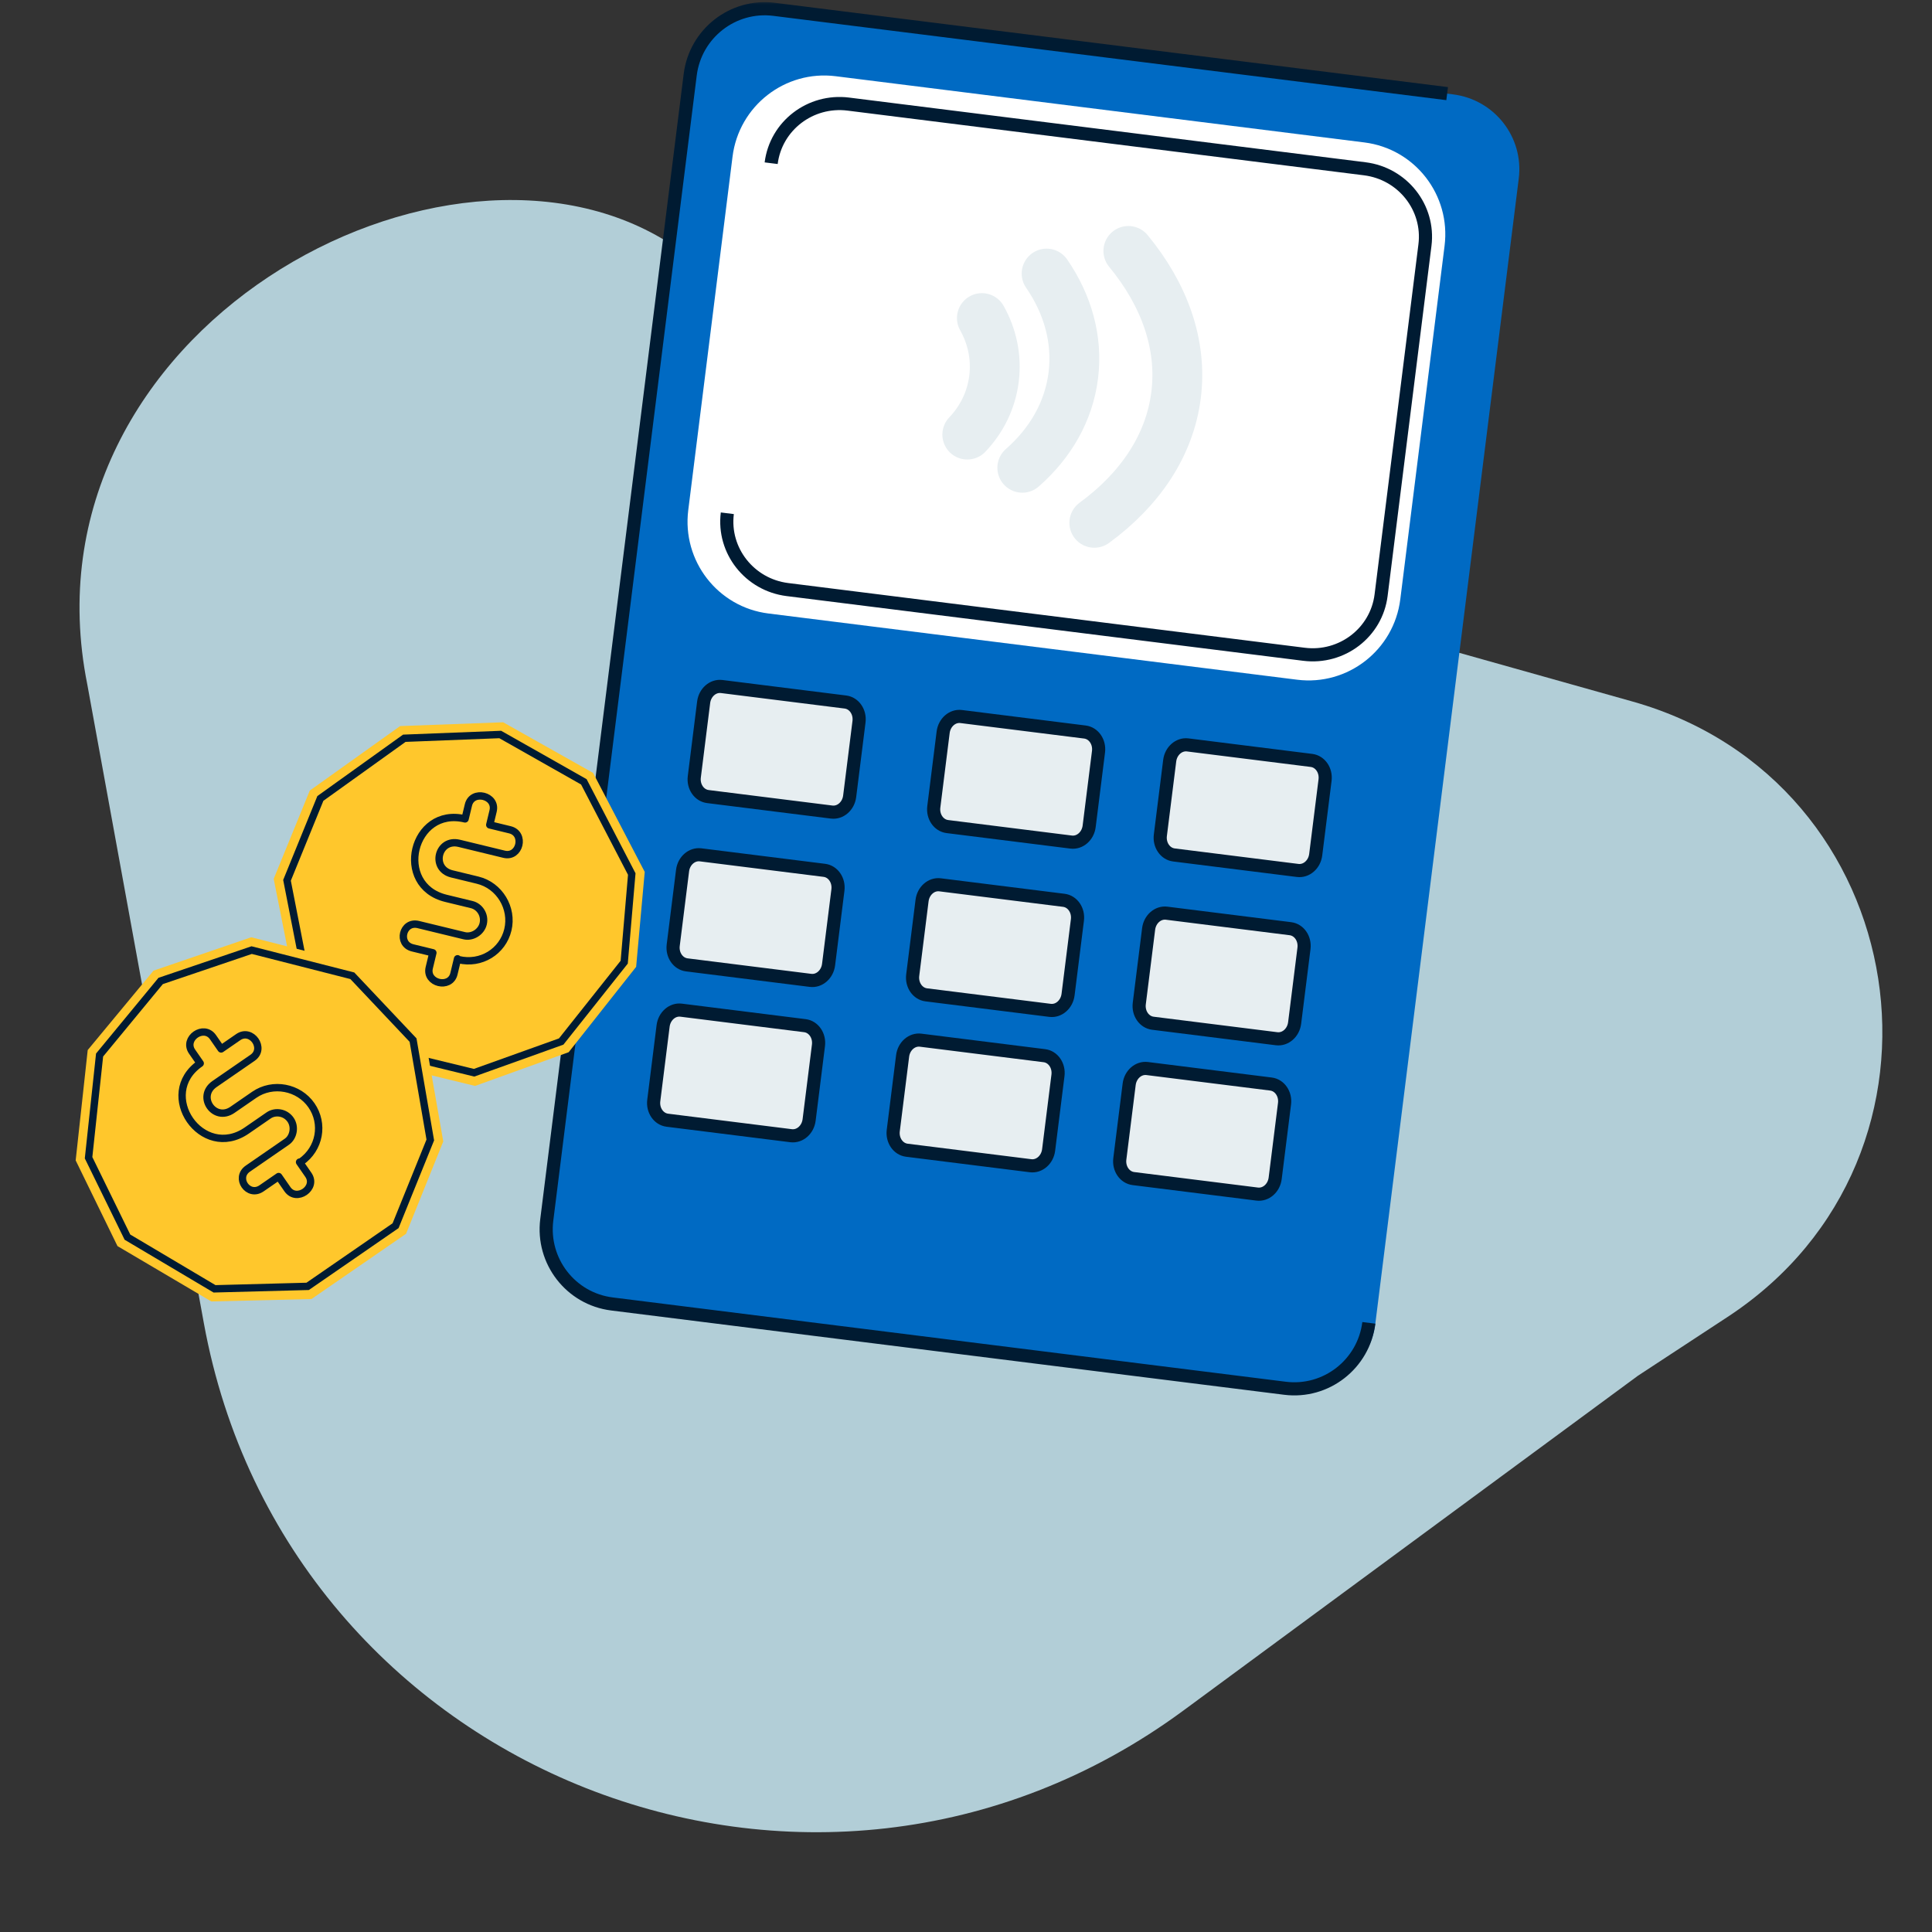 <svg width="200" height="200" viewBox="0 0 200 200" fill="none" xmlns="http://www.w3.org/2000/svg">
<rect x="0" y="0" width="200" height="200" fill="#333333" stroke="none"/>
<mask id="mask0_7846_11652" style="mask-type:alpha" maskUnits="userSpaceOnUse" x="0" y="0" width="200" height="200">
<rect width="200" height="200" fill="#D9D9D9"/>
</mask>
<g mask="url(#mask0_7846_11652)">
<path fill-rule="evenodd" clip-rule="evenodd" d="M169.554 142.419L122.5 177.078C84.239 205.261 29.621 183.655 21.101 136.966L9.038 70.861C1.693 34.216 46.297 10.096 69.594 25.361L108.375 50.665C115.954 56.049 124.407 60.087 133.362 62.604L168.971 72.614C198.265 80.848 204.279 119.64 178.847 136.323L169.554 142.419Z" fill="#B2CED7"/>
<path fill-rule="evenodd" clip-rule="evenodd" d="M133.632 143.788L63.406 134.992C59.113 134.455 56.066 130.555 56.602 126.282L71.45 7.737C71.985 3.464 75.899 0.436 80.192 0.974L150.418 9.77C154.711 10.307 157.757 14.207 157.222 18.48L142.373 137.025C141.838 141.298 137.924 144.326 133.632 143.788Z" fill="#006AC3"/>
<path d="M141.703 136.941C141.168 141.214 137.281 144.245 133.022 143.712L63.345 134.985C59.085 134.451 56.066 130.555 56.602 126.282L71.45 7.737C71.985 3.464 75.872 0.432 80.131 0.966L149.808 9.693" stroke="#001B32" stroke-width="1.36"/>
<path fill-rule="evenodd" clip-rule="evenodd" d="M134.28 70.364L79.544 63.508C74.304 62.852 70.59 58.061 71.248 52.807L75.832 16.215C76.49 10.961 81.27 7.234 86.51 7.89L141.246 14.746C146.486 15.403 150.2 20.193 149.542 25.447L144.958 62.04C144.3 67.293 139.519 71.02 134.28 70.364Z" fill="white"/>
<path d="M79.831 16.895C80.315 13.024 83.889 10.284 87.812 10.775L141.284 17.473C145.208 17.965 147.995 21.501 147.51 25.372L142.971 61.611C142.486 65.482 138.913 68.221 134.99 67.73L81.517 61.032C77.594 60.541 74.807 57.005 75.292 53.133" stroke="#001B32" stroke-width="1.36"/>
<path d="M101.644 32.927C102.692 34.789 103.181 36.961 102.899 39.21C102.618 41.458 101.609 43.443 100.134 44.988" stroke="#E7EEF1" stroke-width="5.16" stroke-linecap="round" stroke-linejoin="round"/>
<path d="M108.345 28.32C110.519 31.475 111.576 35.129 111.107 38.875C110.638 42.622 108.712 45.901 105.828 48.423" stroke="#E7EEF1" stroke-width="5.16" stroke-linecap="round" stroke-linejoin="round"/>
<path d="M116.808 25.977C120.525 30.48 122.404 35.644 121.747 40.889C121.09 46.133 117.996 50.676 113.283 54.121" stroke="#E7EEF1" stroke-width="5.16" stroke-linecap="round" stroke-linejoin="round"/>
<path fill-rule="evenodd" clip-rule="evenodd" d="M86.091 84.064L73.28 82.46C72.376 82.347 71.747 81.433 71.874 80.419L72.841 72.699C72.968 71.686 73.803 70.955 74.707 71.068L87.518 72.673C88.421 72.786 89.05 73.7 88.924 74.713L87.957 82.433C87.83 83.447 86.995 84.177 86.091 84.064Z" fill="#E7EEF1" stroke="#001B32" stroke-width="1.36"/>
<path fill-rule="evenodd" clip-rule="evenodd" d="M110.884 87.171L98.073 85.566C97.169 85.453 96.54 84.54 96.667 83.525L97.634 75.806C97.761 74.792 98.596 74.061 99.5 74.175L112.311 75.779C113.214 75.892 113.843 76.806 113.717 77.82L112.75 85.54C112.623 86.554 111.788 87.284 110.884 87.171Z" fill="#E7EEF1" stroke="#001B32" stroke-width="1.36"/>
<path fill-rule="evenodd" clip-rule="evenodd" d="M134.337 90.109L121.526 88.505C120.622 88.391 119.993 87.478 120.12 86.464L121.087 78.744C121.214 77.731 122.049 77 122.952 77.113L135.764 78.718C136.667 78.831 137.296 79.745 137.169 80.758L136.202 88.478C136.075 89.492 135.24 90.222 134.337 90.109Z" fill="#E7EEF1" stroke="#001B32" stroke-width="1.36"/>
<path fill-rule="evenodd" clip-rule="evenodd" d="M83.909 101.488L71.097 99.883C70.194 99.77 69.565 98.856 69.692 97.843L70.659 90.123C70.785 89.109 71.621 88.379 72.524 88.492L85.335 90.097C86.239 90.21 86.868 91.123 86.741 92.137L85.774 99.857C85.647 100.871 84.812 101.601 83.909 101.488Z" fill="#E7EEF1" stroke="#001B32" stroke-width="1.36"/>
<path fill-rule="evenodd" clip-rule="evenodd" d="M108.701 104.592L95.889 102.987C94.986 102.874 94.357 101.96 94.484 100.946L95.451 93.227C95.578 92.213 96.413 91.482 97.316 91.596L110.128 93.2C111.031 93.313 111.66 94.227 111.533 95.241L110.566 102.961C110.439 103.974 109.604 104.705 108.701 104.592Z" fill="#E7EEF1" stroke="#001B32" stroke-width="1.36"/>
<path fill-rule="evenodd" clip-rule="evenodd" d="M132.155 107.529L119.343 105.925C118.44 105.811 117.811 104.897 117.938 103.884L118.905 96.164C119.032 95.15 119.867 94.42 120.77 94.533L133.581 96.138C134.485 96.251 135.114 97.164 134.987 98.178L134.02 105.898C133.893 106.912 133.058 107.642 132.155 107.529Z" fill="#E7EEF1" stroke="#001B32" stroke-width="1.36"/>
<path fill-rule="evenodd" clip-rule="evenodd" d="M81.895 117.568L69.084 115.964C68.18 115.85 67.551 114.937 67.678 113.923L68.645 106.203C68.772 105.19 69.607 104.459 70.51 104.572L83.322 106.177C84.225 106.29 84.854 107.204 84.727 108.217L83.76 115.937C83.633 116.951 82.798 117.681 81.895 117.568Z" fill="#E7EEF1" stroke="#001B32" stroke-width="1.36"/>
<path fill-rule="evenodd" clip-rule="evenodd" d="M106.688 120.676L93.876 119.071C92.973 118.958 92.344 118.044 92.471 117.03L93.438 109.31C93.564 108.297 94.4 107.566 95.303 107.679L108.114 109.284C109.018 109.397 109.647 110.311 109.52 111.325L108.553 119.045C108.426 120.059 107.591 120.789 106.688 120.676Z" fill="#E7EEF1" stroke="#001B32" stroke-width="1.36"/>
<path fill-rule="evenodd" clip-rule="evenodd" d="M130.141 123.61L117.33 122.006C116.426 121.892 115.797 120.979 115.924 119.965L116.891 112.245C117.018 111.232 117.853 110.501 118.756 110.614L131.568 112.219C132.471 112.332 133.1 113.246 132.973 114.259L132.006 121.979C131.879 122.993 131.044 123.723 130.141 123.61Z" fill="#E7EEF1" stroke="#001B32" stroke-width="1.36"/>
<path d="M66.742 90.259L61.399 80.013L52.087 74.77L41.419 75.163L32.067 81.841L28.332 90.979L30.527 102.043L37.62 109.609L38.376 109.792L48.366 112.217L49.179 112.415L58.871 108.923L65.853 100.087L66.742 90.259Z" fill="#FFC72C"/>
<path d="M65.4 90.48L60.441 80.936L51.785 76.035L41.855 76.424L33.164 82.654L29.711 91.13L31.724 101.419L38.333 108.441L39.03 108.61L48.323 110.866L49.078 111.05L58.093 107.82L64.618 99.604L65.4 90.48Z" stroke="#001B32" stroke-width="0.762" stroke-miterlimit="10"/>
<path fill-rule="evenodd" clip-rule="evenodd" d="M47.365 99.252L46.992 100.805C46.604 102.415 44.049 101.795 44.436 100.184L44.81 98.632L42.719 98.124C41.093 97.729 41.674 95.314 43.3 95.709L48.062 96.865C48.876 97.062 49.81 96.498 50.018 95.635C50.239 94.715 49.65 93.842 48.837 93.644L46.166 92.996C40.707 91.671 42.685 83.447 48.144 84.772L48.49 83.334C48.877 81.724 51.433 82.344 51.045 83.955L50.7 85.392L52.79 85.9C54.416 86.295 53.807 88.825 52.181 88.43L47.535 87.302C45.329 86.767 44.568 89.93 46.775 90.465L49.446 91.114C51.711 91.664 53.113 94.013 52.573 96.255C52.034 98.498 49.791 99.901 47.468 99.338L47.351 99.309L47.365 99.252Z" stroke="#001B32" stroke-width="0.762" stroke-miterlimit="10" stroke-linecap="round" stroke-linejoin="round"/>
<path d="M37.205 99.863L26.004 97.026L15.891 100.481L9.08 108.701L7.834 120.125L12.163 128.996L21.878 134.727L32.247 134.474L32.886 134.032L41.348 128.195L42.037 127.72L45.887 118.164L43.944 107.071L37.205 99.863Z" fill="#FFC72C"/>
<path d="M36.473 101.011L26.052 98.355L16.631 101.549L10.309 109.216L9.169 119.848L13.192 128.068L22.208 133.419L31.848 133.164L32.439 132.757L40.31 127.327L40.95 126.885L44.544 118.01L42.76 107.67L36.473 101.011Z" stroke="#001B32" stroke-width="0.762" stroke-miterlimit="10"/>
<path fill-rule="evenodd" clip-rule="evenodd" d="M31.01 120.302L31.919 121.615C32.863 122.976 30.698 124.469 29.755 123.108L28.845 121.795L27.074 123.017C25.697 123.967 24.282 121.925 25.66 120.975L29.693 118.192C30.382 117.717 30.583 116.644 30.078 115.915C29.539 115.137 28.495 114.994 27.807 115.47L25.544 117.031C20.92 120.221 16.102 113.268 20.726 110.078L19.884 108.863C18.941 107.502 21.105 106.008 22.049 107.37L22.891 108.585L24.662 107.363C26.039 106.413 27.521 108.552 26.144 109.503L22.209 112.217C20.339 113.507 22.192 116.181 24.061 114.891L26.324 113.33C28.243 112.007 30.929 112.525 32.242 114.421C33.556 116.318 33.109 118.925 31.142 120.283L31.043 120.351L31.01 120.302Z" stroke="#001B32" stroke-width="0.762" stroke-miterlimit="10" stroke-linecap="round" stroke-linejoin="round"/>
</g>
</svg>
